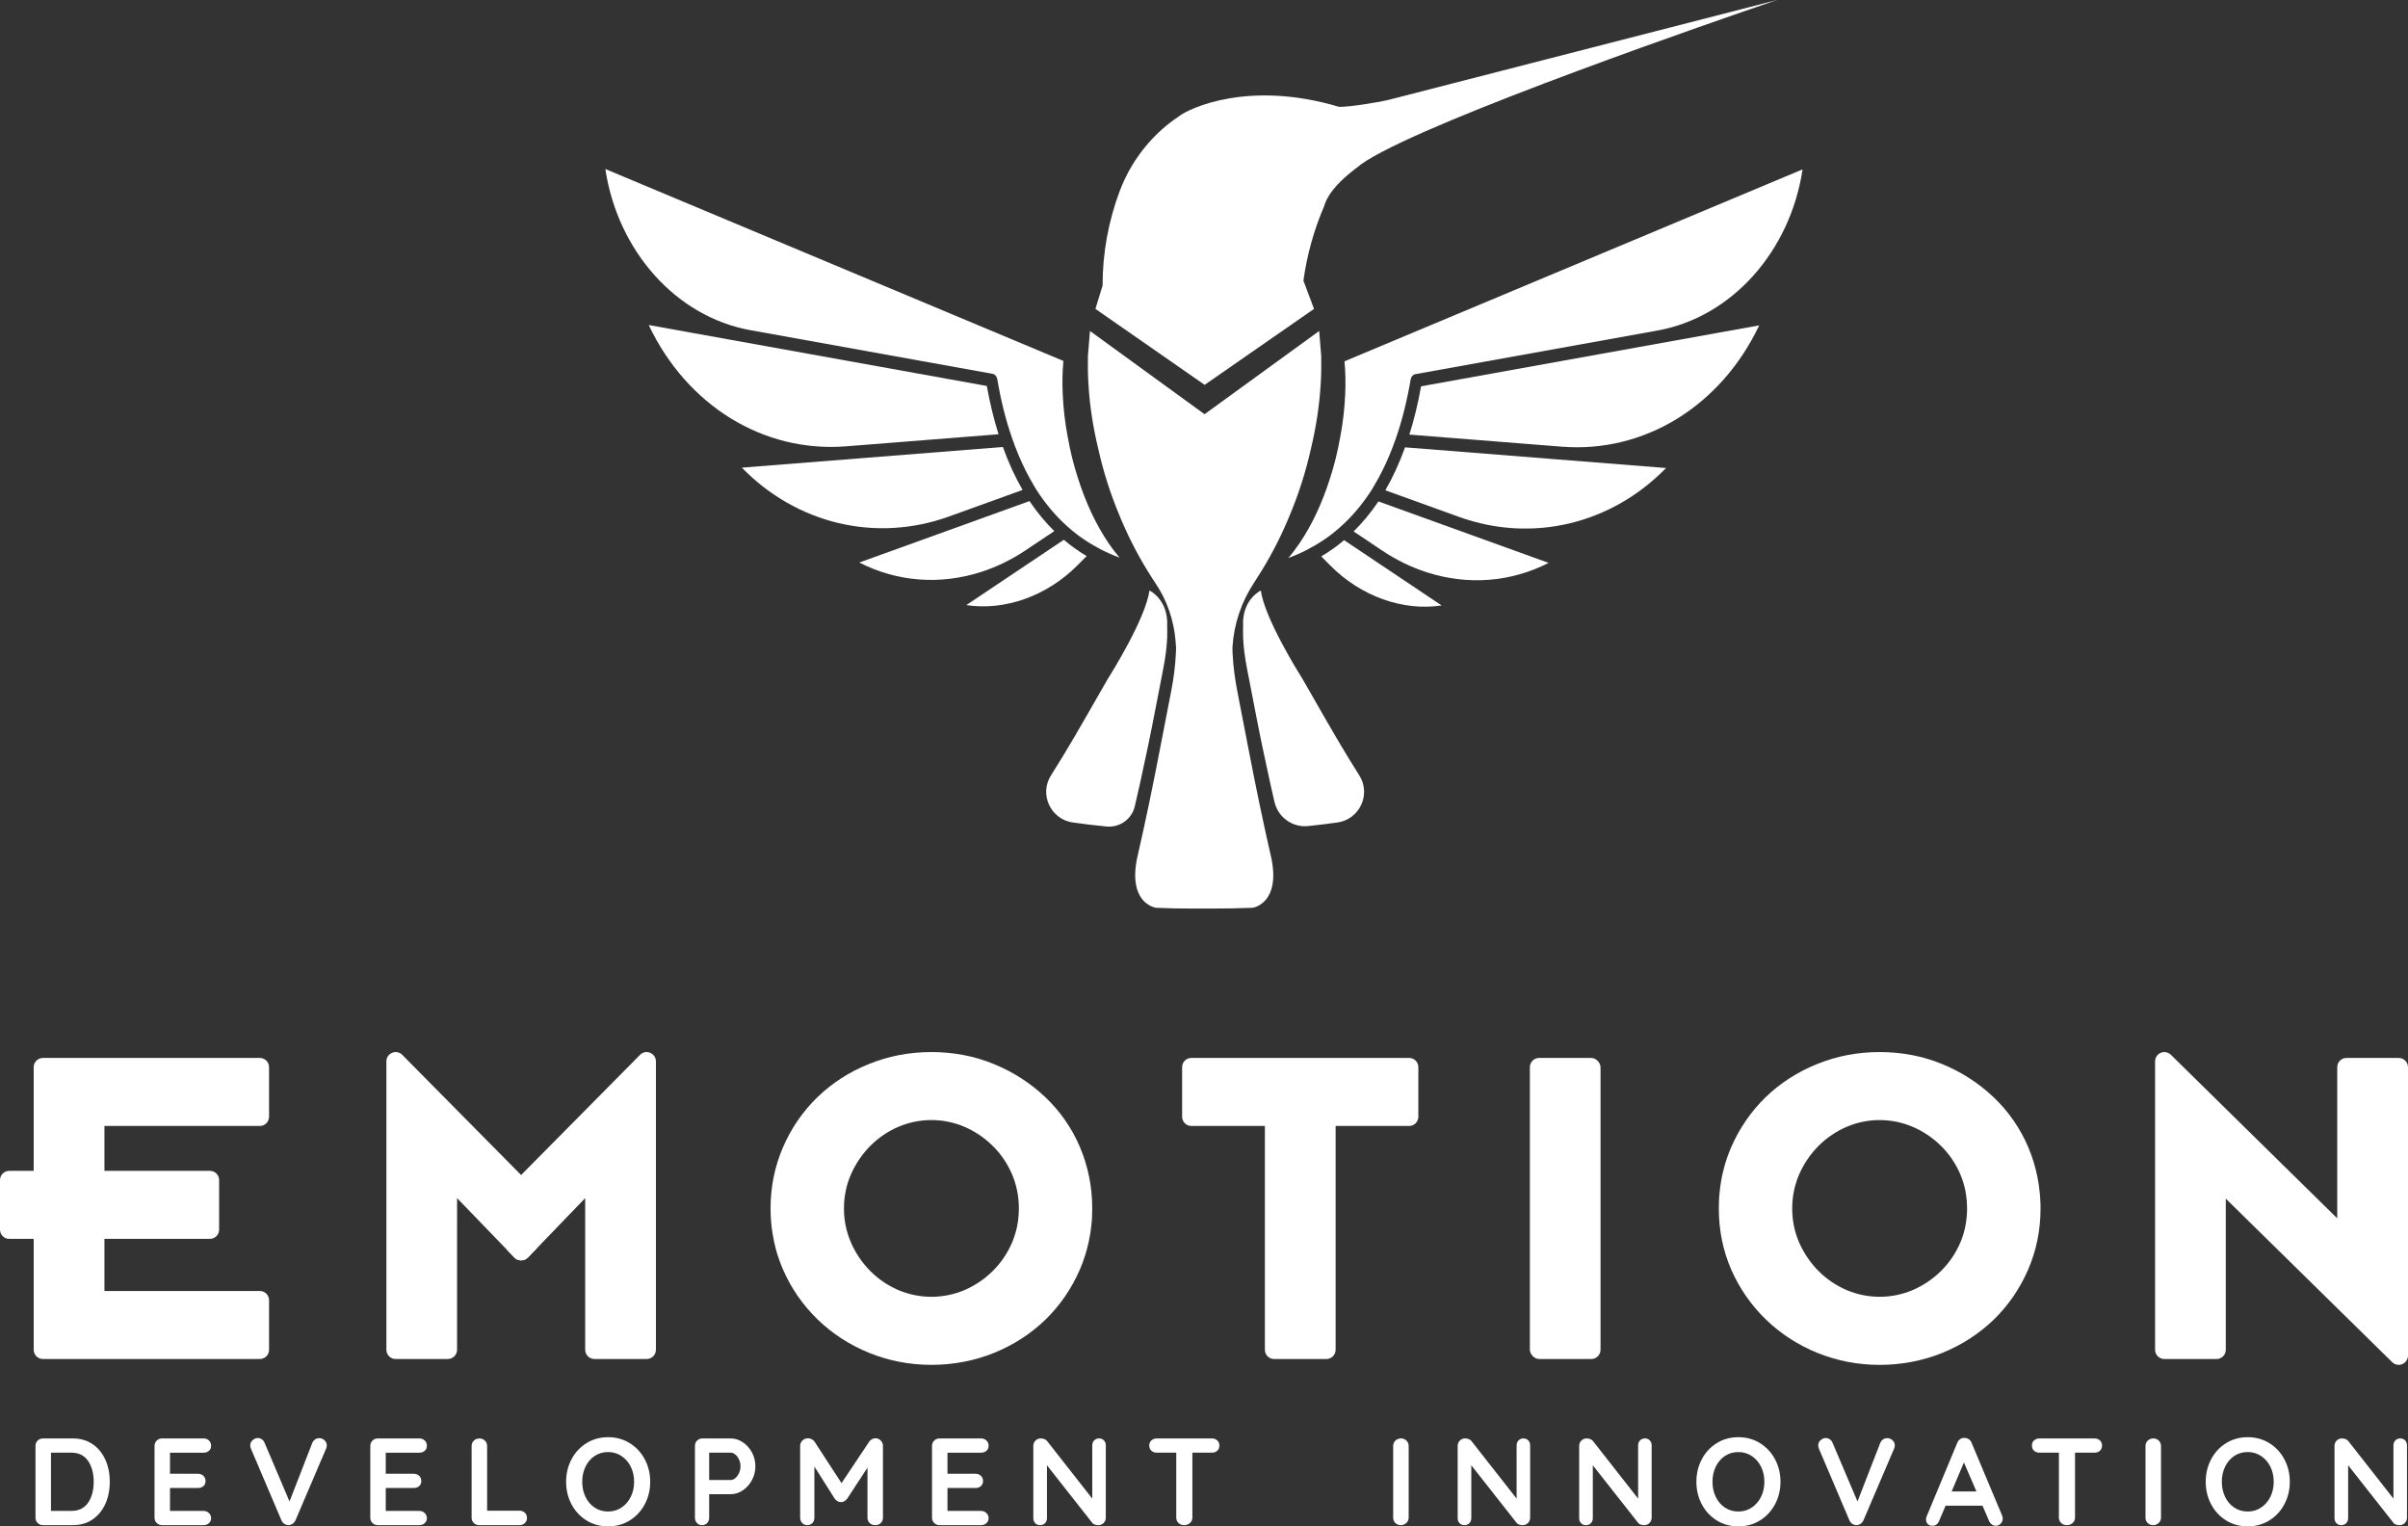 <?xml version="1.0" encoding="UTF-8"?> <svg xmlns="http://www.w3.org/2000/svg" id="Capa_1" data-name="Capa 1" viewBox="0 0 1304.76 826.9"><rect x="0" y="0" width="1304.76" height="826.9" fill="#333333" stroke="none"/><defs><style> .cls-1, .cls-2 { fill: #fff; } .cls-2 { fill-rule: evenodd; } </style></defs><g><g><path class="cls-1" d="m291,676.1l-5.02,5.22c-1.87,1.97-5.32,1.97-7.22,0l-4.08-4.25c5.42-.3,10.84-.64,16.32-.97Z"></path><path class="cls-1" d="m1304.76,578.14v156.25c0,2.01-1.24,3.81-3.08,4.62-.64.27-1.3.4-1.94.4-1.3,0-2.58-.5-3.55-1.47l-90.17-88.59v81.87c0,2.78-2.24,5.02-5.02,5.02h-28.26c-2.78,0-5.02-2.24-5.02-5.02v-156.25c0-2.01,1.2-3.85,3.08-4.62,1.84-.8,4.01-.37,5.45,1.04l65.25,64.15,24.92,24.48v-81.87c0-2.78,2.24-5.02,5.02-5.02h28.29c2.74,0,5.02,2.24,5.02,5.02Z"></path></g><g><path class="cls-1" d="m50.2,782.37c3.02,2.08,5.32,4.9,6.91,8.46,1.59,3.56,2.38,7.53,2.38,11.91s-.8,8.36-2.38,11.91c-1.59,3.56-3.89,6.38-6.91,8.46-3.02,2.08-6.63,3.12-10.84,3.12h-16.04c-1.16,0-2.14-.39-2.92-1.17-.78-.78-1.17-1.75-1.17-2.92v-38.79c0-1.16.39-2.14,1.17-2.92.78-.78,1.76-1.17,2.92-1.17h16.04c4.21,0,7.82,1.04,10.84,3.12Zm-2.45,31.68c2.01-2.98,3.02-6.75,3.02-11.31s-1.02-8.33-3.05-11.31c-2.04-2.98-5.05-4.46-9.03-4.46h-11.07v31.54h11.07c4.03,0,7.05-1.49,9.06-4.46Z"></path><path class="cls-1" d="m113.22,819.69c.78.78,1.17,1.69,1.17,2.72,0,1.12-.39,2.04-1.17,2.75-.78.72-1.76,1.07-2.92,1.07h-22.48c-1.16,0-2.14-.39-2.92-1.17-.78-.78-1.17-1.75-1.17-2.92v-38.79c0-1.16.39-2.14,1.17-2.92.78-.78,1.76-1.17,2.92-1.17h22.48c1.16,0,2.14.37,2.92,1.11.78.74,1.17,1.69,1.17,2.85s-.38,2.03-1.14,2.72c-.76.69-1.74,1.04-2.95,1.04h-18.19v11.41h15.17c1.16,0,2.14.37,2.92,1.11.78.74,1.17,1.69,1.17,2.85s-.38,2.03-1.14,2.72c-.76.69-1.74,1.04-2.95,1.04h-15.17v12.42h18.19c1.16,0,2.14.39,2.92,1.17Z"></path><path class="cls-1" d="m175.84,780.26c.83.76,1.24,1.68,1.24,2.75,0,.58-.13,1.19-.4,1.81l-16.58,38.79c-.4.85-.96,1.5-1.68,1.95-.72.45-1.48.67-2.28.67-.76-.04-1.47-.28-2.11-.71-.65-.42-1.15-1.04-1.51-1.85l-16.58-38.93c-.22-.45-.34-1.01-.34-1.68,0-1.21.45-2.18,1.34-2.92.89-.74,1.81-1.11,2.75-1.11.76,0,1.48.22,2.15.67.67.45,1.18,1.1,1.54,1.95l13.49,31.75,12.35-31.75c.36-.81.87-1.43,1.54-1.88.67-.45,1.39-.67,2.15-.67,1.12,0,2.09.38,2.92,1.14Z"></path><path class="cls-1" d="m230.13,819.69c.78.78,1.17,1.69,1.17,2.72,0,1.12-.39,2.04-1.17,2.75-.78.72-1.76,1.07-2.92,1.07h-22.48c-1.16,0-2.14-.39-2.92-1.17-.78-.78-1.17-1.75-1.17-2.92v-38.79c0-1.16.39-2.14,1.17-2.92.78-.78,1.76-1.17,2.92-1.17h22.48c1.16,0,2.14.37,2.92,1.11.78.74,1.17,1.69,1.17,2.85s-.38,2.03-1.14,2.72c-.76.69-1.74,1.04-2.95,1.04h-18.19v11.41h15.17c1.16,0,2.14.37,2.92,1.11.78.74,1.17,1.69,1.17,2.85s-.38,2.03-1.14,2.72c-.76.69-1.74,1.04-2.95,1.04h-15.17v12.42h18.19c1.16,0,2.14.39,2.92,1.17Z"></path><path class="cls-1" d="m284.36,819.49c.78.74,1.17,1.69,1.17,2.85s-.39,2.05-1.17,2.79c-.78.74-1.76,1.11-2.92,1.11h-21.81c-1.16,0-2.14-.39-2.92-1.17-.78-.78-1.17-1.75-1.17-2.92v-38.79c0-1.16.4-2.14,1.21-2.92.81-.78,1.83-1.17,3.09-1.17,1.12,0,2.08.39,2.89,1.17.81.78,1.21,1.76,1.21,2.92v35.04h17.52c1.16,0,2.14.37,2.92,1.11Z"></path><path class="cls-1" d="m349.36,814.92c-1.97,3.69-4.69,6.61-8.15,8.76-3.47,2.15-7.37,3.22-11.71,3.22s-8.24-1.07-11.71-3.22c-3.47-2.15-6.18-5.07-8.12-8.76-1.95-3.69-2.92-7.75-2.92-12.18s.97-8.49,2.92-12.18c1.95-3.69,4.65-6.61,8.12-8.76,3.47-2.15,7.37-3.22,11.71-3.22s8.24,1.07,11.71,3.22c3.47,2.15,6.19,5.07,8.15,8.76,1.97,3.69,2.95,7.75,2.95,12.18s-.98,8.49-2.95,12.18Zm-7.58-20.34c-1.21-2.44-2.89-4.37-5.03-5.8-2.15-1.43-4.56-2.15-7.25-2.15s-5.16.71-7.28,2.11c-2.13,1.41-3.78,3.34-4.97,5.81-1.19,2.46-1.78,5.19-1.78,8.19s.59,5.73,1.78,8.19c1.19,2.46,2.84,4.4,4.97,5.81,2.12,1.41,4.55,2.11,7.28,2.11s5.1-.72,7.25-2.15c2.15-1.43,3.83-3.37,5.03-5.81,1.21-2.44,1.81-5.16,1.81-8.15s-.6-5.72-1.81-8.16Z"></path><path class="cls-1" d="m402.45,781.3c2.06,1.37,3.71,3.2,4.97,5.5,1.25,2.3,1.88,4.82,1.88,7.55s-.63,5.19-1.88,7.52c-1.25,2.33-2.91,4.17-4.97,5.54-2.06,1.37-4.23,2.05-6.51,2.05h-11.68v12.68c0,1.21-.36,2.19-1.07,2.95-.72.76-1.66,1.14-2.82,1.14s-2.04-.39-2.75-1.17c-.72-.78-1.07-1.75-1.07-2.92v-38.79c0-1.16.39-2.14,1.17-2.92.78-.78,1.76-1.17,2.92-1.17h15.3c2.28,0,4.45.68,6.51,2.05Zm-3.99,19.43c.83-.72,1.5-1.64,2.01-2.79.51-1.14.77-2.34.77-3.59s-.26-2.45-.77-3.59c-.51-1.14-1.19-2.06-2.01-2.75-.83-.69-1.67-1.04-2.52-1.04h-11.68v14.83h11.68c.85,0,1.69-.36,2.52-1.07Z"></path><path class="cls-1" d="m477.18,780.36c.83.78,1.24,1.76,1.24,2.92v38.86c0,1.17-.38,2.14-1.14,2.92-.76.78-1.77,1.17-3.02,1.17s-2.27-.38-3.05-1.14c-.78-.76-1.17-1.75-1.17-2.95v-27.05l-11.07,16.91c-.45.54-.96.97-1.54,1.31-.58.34-1.19.48-1.81.44-.58.05-1.16-.1-1.74-.44-.58-.34-1.1-.77-1.54-1.31l-11.07-17.52v27.65c0,1.21-.36,2.19-1.07,2.95-.72.76-1.66,1.14-2.82,1.14s-2.04-.39-2.75-1.17c-.72-.78-1.07-1.75-1.07-2.92v-38.86c0-1.12.41-2.08,1.24-2.89.83-.81,1.82-1.21,2.99-1.21.67,0,1.34.17,2.01.5.67.34,1.18.77,1.54,1.31l14.63,22.48,15.03-22.48c.36-.54.84-.97,1.44-1.31.6-.34,1.22-.5,1.85-.5,1.12,0,2.09.39,2.92,1.17Z"></path><path class="cls-1" d="m534.5,819.69c.78.78,1.17,1.69,1.17,2.72,0,1.12-.39,2.04-1.17,2.75-.78.72-1.76,1.07-2.92,1.07h-22.48c-1.16,0-2.14-.39-2.92-1.17-.78-.78-1.17-1.75-1.17-2.92v-38.79c0-1.16.39-2.14,1.17-2.92.78-.78,1.76-1.17,2.92-1.17h22.48c1.16,0,2.14.37,2.92,1.11.78.74,1.17,1.69,1.17,2.85s-.38,2.03-1.14,2.72c-.76.69-1.74,1.04-2.95,1.04h-18.19v11.41h15.17c1.16,0,2.14.37,2.92,1.11.78.74,1.17,1.69,1.17,2.85s-.38,2.03-1.14,2.72c-.76.69-1.74,1.04-2.95,1.04h-15.17v12.42h18.19c1.16,0,2.14.39,2.92,1.17Z"></path><path class="cls-1" d="m598.16,780.33c.67.72,1.01,1.61,1.01,2.68v39.13c0,1.17-.39,2.14-1.17,2.92-.78.78-1.76,1.17-2.92,1.17-.63,0-1.24-.1-1.85-.3-.6-.2-1.04-.48-1.31-.84l-24.63-31.28v28.66c0,1.07-.35,1.97-1.04,2.68-.69.72-1.6,1.07-2.72,1.07s-1.95-.36-2.62-1.07c-.67-.71-1.01-1.61-1.01-2.68v-39.13c0-1.16.39-2.14,1.17-2.92.78-.78,1.76-1.17,2.92-1.17.67,0,1.33.13,1.98.4.65.27,1.13.63,1.44,1.07l24.43,31.14v-28.86c0-1.07.35-1.97,1.04-2.68.69-.71,1.58-1.07,2.65-1.07s1.95.36,2.62,1.07Z"></path><path class="cls-1" d="m659.57,780.33c.76.72,1.14,1.66,1.14,2.82s-.38,2.09-1.14,2.78c-.76.69-1.74,1.04-2.95,1.04h-10.54v35.17c0,1.17-.43,2.14-1.28,2.92-.85.78-1.9,1.17-3.15,1.17s-2.28-.39-3.09-1.17c-.81-.78-1.21-1.75-1.21-2.92v-35.17h-10.54c-1.21,0-2.19-.36-2.95-1.07-.76-.71-1.14-1.65-1.14-2.82s.39-2.04,1.17-2.75c.78-.71,1.76-1.07,2.92-1.07h29.8c1.21,0,2.19.36,2.95,1.07Z"></path><path class="cls-1" d="m761.99,825.06c-.85.78-1.84,1.17-2.95,1.17-1.21,0-2.2-.39-2.99-1.17-.78-.78-1.17-1.75-1.17-2.92v-38.79c0-1.16.4-2.14,1.21-2.92s1.83-1.17,3.09-1.17c1.12,0,2.08.39,2.89,1.17s1.21,1.76,1.21,2.92v38.79c0,1.17-.43,2.14-1.27,2.92Z"></path><path class="cls-1" d="m828.09,780.33c.67.72,1.01,1.61,1.01,2.68v39.13c0,1.17-.39,2.14-1.17,2.92-.78.78-1.76,1.17-2.92,1.17-.63,0-1.24-.1-1.85-.3-.6-.2-1.04-.48-1.31-.84l-24.63-31.28v28.66c0,1.07-.35,1.97-1.04,2.68-.69.72-1.6,1.07-2.72,1.07s-1.95-.36-2.62-1.07c-.67-.71-1.01-1.61-1.01-2.68v-39.13c0-1.16.39-2.14,1.17-2.92.78-.78,1.75-1.17,2.92-1.17.67,0,1.33.13,1.98.4.65.27,1.13.63,1.44,1.07l24.43,31.14v-28.86c0-1.07.35-1.97,1.04-2.68.69-.71,1.58-1.07,2.65-1.07s1.95.36,2.62,1.07Z"></path><path class="cls-1" d="m893.93,780.33c.67.72,1.01,1.61,1.01,2.68v39.13c0,1.17-.39,2.14-1.17,2.92-.78.78-1.76,1.17-2.92,1.17-.63,0-1.24-.1-1.85-.3-.6-.2-1.04-.48-1.31-.84l-24.63-31.28v28.66c0,1.07-.35,1.97-1.04,2.68-.69.72-1.6,1.07-2.72,1.07s-1.95-.36-2.62-1.07c-.67-.71-1.01-1.61-1.01-2.68v-39.13c0-1.16.39-2.14,1.17-2.92.78-.78,1.75-1.17,2.92-1.17.67,0,1.33.13,1.98.4.65.27,1.13.63,1.44,1.07l24.43,31.14v-28.86c0-1.07.35-1.97,1.04-2.68.69-.71,1.58-1.07,2.65-1.07s1.95.36,2.62,1.07Z"></path><path class="cls-1" d="m961.79,814.92c-1.97,3.69-4.69,6.61-8.15,8.76-3.47,2.15-7.37,3.22-11.71,3.22s-8.24-1.07-11.71-3.22-6.17-5.07-8.12-8.76c-1.95-3.69-2.92-7.75-2.92-12.18s.97-8.49,2.92-12.18c1.95-3.69,4.65-6.61,8.12-8.76,3.47-2.15,7.37-3.22,11.71-3.22s8.24,1.07,11.71,3.22c3.47,2.15,6.19,5.07,8.15,8.76,1.97,3.69,2.95,7.75,2.95,12.18s-.99,8.49-2.95,12.18Zm-7.58-20.34c-1.21-2.44-2.88-4.37-5.03-5.8-2.15-1.43-4.56-2.15-7.25-2.15s-5.16.71-7.28,2.11c-2.13,1.41-3.78,3.34-4.97,5.81-1.19,2.46-1.78,5.19-1.78,8.19s.59,5.73,1.78,8.19c1.19,2.46,2.84,4.4,4.97,5.81,2.12,1.41,4.55,2.11,7.28,2.11s5.1-.72,7.25-2.15c2.15-1.43,3.83-3.37,5.03-5.81,1.21-2.44,1.81-5.16,1.81-8.15s-.6-5.72-1.81-8.16Z"></path><path class="cls-1" d="m1025.45,780.26c.83.76,1.24,1.68,1.24,2.75,0,.58-.13,1.19-.4,1.81l-16.58,38.79c-.4.85-.96,1.5-1.68,1.95-.72.45-1.48.67-2.28.67-.76-.04-1.47-.28-2.12-.71-.65-.42-1.15-1.04-1.51-1.85l-16.58-38.93c-.22-.45-.34-1.01-.34-1.68,0-1.21.45-2.18,1.34-2.92.89-.74,1.81-1.11,2.75-1.11.76,0,1.48.22,2.15.67.67.45,1.19,1.1,1.54,1.95l13.49,31.75,12.35-31.75c.36-.81.87-1.43,1.54-1.88.67-.45,1.39-.67,2.15-.67,1.12,0,2.09.38,2.92,1.14Z"></path><path class="cls-1" d="m1085.15,822.61c0,1.16-.38,2.11-1.14,2.85-.76.74-1.63,1.11-2.62,1.11-.81,0-1.53-.25-2.18-.74-.65-.49-1.15-1.16-1.51-2.01l-3.49-8.12h-20l-3.49,8.19c-.31.85-.8,1.51-1.44,1.98s-1.35.71-2.11.71c-1.16,0-2.05-.31-2.65-.94-.6-.63-.91-1.48-.91-2.55,0-.4.07-.83.2-1.28l16.71-40.14c.36-.89.89-1.59,1.61-2.08.71-.49,1.52-.69,2.42-.6.81,0,1.55.24,2.25.71.69.47,1.2,1.13,1.51,1.98l16.51,39.33c.22.58.34,1.12.34,1.61Zm-27.65-14.63h13.42l-6.78-15.71-6.65,15.71Z"></path><path class="cls-1" d="m1137.83,780.33c.76.72,1.14,1.66,1.14,2.82s-.38,2.09-1.14,2.78c-.76.69-1.75,1.04-2.95,1.04h-10.54v35.17c0,1.17-.43,2.14-1.27,2.92-.85.78-1.9,1.17-3.16,1.17s-2.28-.39-3.09-1.17c-.81-.78-1.21-1.75-1.21-2.92v-35.17h-10.54c-1.21,0-2.19-.36-2.95-1.07-.76-.71-1.14-1.65-1.14-2.82s.39-2.04,1.17-2.75c.78-.71,1.75-1.07,2.92-1.07h29.8c1.21,0,2.19.36,2.95,1.07Z"></path><path class="cls-1" d="m1169.64,825.06c-.85.78-1.84,1.17-2.95,1.17-1.21,0-2.2-.39-2.99-1.17-.78-.78-1.17-1.75-1.17-2.92v-38.79c0-1.16.4-2.14,1.21-2.92s1.83-1.17,3.09-1.17c1.12,0,2.08.39,2.89,1.17s1.21,1.76,1.21,2.92v38.79c0,1.17-.43,2.14-1.27,2.92Z"></path><path class="cls-1" d="m1237.77,814.92c-1.97,3.69-4.69,6.61-8.15,8.76-3.47,2.15-7.37,3.22-11.71,3.22s-8.24-1.07-11.71-3.22c-3.47-2.15-6.17-5.07-8.12-8.76-1.95-3.69-2.92-7.75-2.92-12.18s.97-8.49,2.92-12.18c1.95-3.69,4.65-6.61,8.12-8.76,3.47-2.15,7.37-3.22,11.71-3.22s8.24,1.07,11.71,3.22c3.47,2.15,6.19,5.07,8.15,8.76,1.97,3.69,2.95,7.75,2.95,12.18s-.99,8.49-2.95,12.18Zm-7.58-20.34c-1.21-2.44-2.88-4.37-5.03-5.8-2.15-1.43-4.56-2.15-7.25-2.15s-5.16.71-7.28,2.11c-2.13,1.41-3.78,3.34-4.97,5.81-1.19,2.46-1.78,5.19-1.78,8.19s.59,5.73,1.78,8.19c1.19,2.46,2.84,4.4,4.97,5.81,2.12,1.41,4.55,2.11,7.28,2.11s5.1-.72,7.25-2.15c2.15-1.43,3.83-3.37,5.03-5.81,1.21-2.44,1.81-5.16,1.81-8.15s-.6-5.72-1.81-8.16Z"></path><path class="cls-1" d="m1303.2,780.33c.67.72,1.01,1.61,1.01,2.68v39.13c0,1.17-.39,2.14-1.17,2.92-.78.78-1.76,1.17-2.92,1.17-.63,0-1.24-.1-1.85-.3-.6-.2-1.04-.48-1.31-.84l-24.63-31.28v28.66c0,1.07-.35,1.97-1.04,2.68-.69.72-1.6,1.07-2.72,1.07s-1.95-.36-2.62-1.07c-.67-.71-1.01-1.61-1.01-2.68v-39.13c0-1.16.39-2.14,1.17-2.92.78-.78,1.75-1.17,2.92-1.17.67,0,1.33.13,1.98.4.65.27,1.13.63,1.44,1.07l24.43,31.14v-28.86c0-1.07.35-1.97,1.04-2.68.69-.71,1.58-1.07,2.65-1.07s1.95.36,2.62,1.07Z"></path></g><path class="cls-1" d="m56.59,609.98v24.31h57.12c2.78,0,5.02,2.24,5.02,5.02v26.82c0,2.78-2.24,5.02-5.02,5.02h-57.12v28.23h84.18c2.78,0,5.02,2.24,5.02,5.02v26.82c0,2.78-2.24,5.02-5.02,5.02H23.28c-2.74,0-5.02-2.24-5.02-5.02v-60.07H5.02c-2.78,0-5.02-2.24-5.02-5.02v-26.82c0-2.78,2.24-5.02,5.02-5.02h13.24v-56.15c0-2.78,2.27-5.02,5.02-5.02h117.49c2.78,0,5.02,2.24,5.02,5.02v26.82c0,2.78-2.24,5.02-5.02,5.02H56.59Z"></path><path class="cls-1" d="m355.41,574.96v156.25c0,2.78-2.24,5.02-5.02,5.02h-28.29c-2.78,0-5.02-2.24-5.02-5.02v-82.14l-26.05,27.02-5.05,5.22c-1.87,1.97-5.32,1.97-7.22,0l-4.08-4.25-27.02-27.99v82.14c0,2.78-2.24,5.02-5.02,5.02h-28.26c-2.78,0-5.02-2.24-5.02-5.02v-156.25c0-2.04,1.24-3.85,3.11-4.62,1.87-.8,4.05-.37,5.48,1.1l64.41,65.12,64.45-65.12c1.44-1.47,3.61-1.91,5.48-1.1,1.87.77,3.11,2.58,3.11,4.62Z"></path><path class="cls-1" d="m585.21,621.52c-4.38-10.33-10.74-19.46-18.83-27.16-8.06-7.63-17.46-13.68-27.89-17.93-10.47-4.31-21.84-6.49-33.81-6.49s-23.18,2.17-33.81,6.45c-10.64,4.28-20.03,10.33-27.93,17.99-7.93,7.66-14.21,16.79-18.66,27.09-4.48,10.33-6.76,21.5-6.76,33.18,0,4.72.37,9.36,1.14,13.88.43,2.64.97,5.25,1.64,7.83.3,1.07.6,2.11.9,3.14.54,1.67,1.1,3.31,1.74,4.92.4,1.14.87,2.24,1.34,3.34,4.45,10.2,10.77,19.33,18.76,27.06,7.99,7.73,17.39,13.81,27.93,18.09,10.57,4.28,21.91,6.49,33.71,6.49s23.38-2.21,33.95-6.49c10.54-4.28,19.9-10.33,27.79-17.96,7.89-7.66,14.18-16.79,18.66-27.09.57-1.3,1.07-2.61,1.57-3.91.4-1.07.77-2.14,1.1-3.24.33-.94.64-1.87.87-2.84.1-.23.17-.47.2-.7.23-.74.4-1.47.57-2.21.23-.84.43-1.67.6-2.54.1-.43.17-.84.23-1.27.23-.97.4-1.94.54-2.91.07-.27.1-.57.13-.84.2-1.37.37-2.71.5-4.08.17-1.4.27-2.84.33-4.31.07-1.44.1-2.88.1-4.35,0-11.67-2.24-22.81-6.62-33.14Zm-33.58,39.73c-.13,1.04-.3,2.04-.5,3.04-.23,1.2-.54,2.37-.87,3.51-.2.7-.4,1.4-.67,2.11-.37,1.14-.8,2.27-1.27,3.38-2.51,5.79-6.02,10.94-10.5,15.35-4.48,4.41-9.63,7.86-15.35,10.3-11.37,4.78-24.21,4.78-35.58,0-5.72-2.44-10.84-5.89-15.22-10.27-4.45-4.45-7.99-9.63-10.53-15.42v-.03c-.37-.84-.74-1.71-1.04-2.58-.2-.54-.4-1.07-.57-1.64-.3-.9-.57-1.81-.8-2.74-.97-3.71-1.44-7.59-1.44-11.61,0-6.55,1.3-12.81,3.85-18.56,2.58-5.82,6.12-11,10.53-15.42,4.38-4.38,9.5-7.86,15.22-10.27,5.69-2.41,11.67-3.61,17.79-3.61s12.11,1.2,17.79,3.61c5.72,2.44,10.87,5.89,15.35,10.3,4.48,4.38,7.99,9.57,10.5,15.35,2.47,5.75,3.75,12.01,3.75,18.6,0,2.21-.13,4.38-.43,6.49v.1Z"></path><path class="cls-1" d="m768.52,578.14v26.82c0,2.78-2.24,5.02-5.02,5.02h-39.8v121.24c0,2.78-2.27,5.02-5.02,5.02h-28.29c-2.78,0-5.02-2.24-5.02-5.02v-121.24h-39.83c-2.78,0-5.02-2.24-5.02-5.02v-26.82c0-2.78,2.24-5.02,5.02-5.02h117.96c2.78,0,5.02,2.24,5.02,5.02Z"></path><rect class="cls-1" x="828.95" y="573.13" width="38.29" height="163.11" rx="5.02" ry="5.02"></rect><path class="cls-1" d="m1105.47,649.61c-.03-1.2-.13-2.41-.27-3.61-.27-2.78-.67-5.48-1.2-8.19-1.1-5.62-2.78-11.04-4.98-16.29-4.41-10.33-10.74-19.46-18.86-27.16-8.06-7.63-17.42-13.68-27.86-17.93-10.47-4.31-21.87-6.49-33.85-6.49s-23.14,2.17-33.78,6.45c-10.64,4.28-20.03,10.33-27.96,17.99-7.89,7.66-14.18,16.79-18.66,27.09-3.01,6.92-5.02,14.25-5.99,21.84-.13.87-.23,1.77-.3,2.68-.17,1.4-.27,2.81-.33,4.25v.17c-.07,1.4-.1,2.81-.1,4.25,0,11.71,2.24,22.84,6.72,33.11,4.48,10.2,10.8,19.33,18.8,27.06,7.99,7.73,17.39,13.81,27.93,18.09,10.57,4.28,21.91,6.49,33.68,6.49s23.41-2.21,33.95-6.49c10.54-4.28,19.9-10.33,27.83-17.96,7.89-7.66,14.18-16.79,18.66-27.09,4.48-10.33,6.76-21.5,6.76-33.21,0-1.71-.03-3.38-.17-5.05Zm-43.34,23.68c-2.51,5.79-6.02,10.94-10.5,15.35-4.48,4.41-9.67,7.86-15.38,10.3-11.34,4.78-24.18,4.78-35.55,0-5.72-2.44-10.84-5.89-15.25-10.27-4.41-4.45-7.96-9.63-10.54-15.42v-.03c-2.54-5.72-3.81-11.97-3.81-18.56,0-.87.03-1.74.07-2.61.03-.5.07-1,.1-1.51.07-.6.1-1.2.2-1.77.13-1.3.37-2.58.64-3.85.2-1,.43-2.01.74-3.01,0-.03.03-.07.03-.1.53-1.94,1.2-3.85,2.04-5.72,2.58-5.82,6.12-11,10.54-15.42,4.41-4.38,9.53-7.83,15.25-10.27,5.69-2.41,11.67-3.61,17.76-3.61s12.11,1.2,17.79,3.61c5.72,2.44,10.9,5.89,15.38,10.3,4.48,4.38,7.99,9.57,10.5,15.35.4.94.77,1.87,1.1,2.84.03.07.03.13.07.2.2.54.37,1.1.54,1.67.27.9.53,1.77.74,2.71.13.5.23,1.04.33,1.57.17.84.33,1.71.43,2.58.1.57.17,1.14.2,1.71.13.97.2,1.91.23,2.88.03.8.07,1.64.07,2.44,0,6.59-1.24,12.88-3.71,18.63Z"></path></g><g><g><path class="cls-1" d="m673.58,339.19c-.07,1.99-.07,3.98,0,5.97v.39c.23,5.26.95,10.61,1.99,16l.85,4.44,3.33,17.17c2.84,14.82,5.68,28.37,8.55,41.3.75,3.35,1.5,6.68,2.27,9.99,1.92,8.3,9.72,13.94,18.2,13.06,5.45-.56,10.76-1.21,15.89-1.93,12.05-1.69,18.39-15.27,11.86-25.53-8.59-13.5-16.64-27.58-25.73-43.48-1.6-2.81-3.23-5.65-4.9-8.55,0,0-.07-.13-.23-.36-1.11-1.76-6.1-9.79-11.13-19.26-.07-.1-.13-.2-.16-.29-5.09-9.66-10.15-20.66-11.2-28.21,0,0-10.32,4.83-9.6,19.29Z"></path><path class="cls-1" d="m632.42,339.19c.07,1.99.07,3.98,0,5.97v.39c-.23,5.26-.95,10.61-1.99,16l-.85,4.44-3.33,17.17c-2.84,14.82-5.68,28.37-8.55,41.3-.93,4.16-1.87,8.29-2.83,12.39-1.62,6.95-8.22,11.6-15.32,10.9-6.27-.62-12.35-1.34-18.21-2.17-12.05-1.69-18.39-15.27-11.86-25.53,8.59-13.5,16.64-27.58,25.73-43.48,1.6-2.81,3.23-5.65,4.9-8.55,0,0,.07-.13.23-.36,1.11-1.76,6.1-9.79,11.13-19.26.07-.1.13-.2.16-.29,5.09-9.66,10.15-20.66,11.2-28.21,0,0,10.32,4.83,9.6,19.29Z"></path></g><g><path class="cls-1" d="m606.68,302.12c-3.75-1.39-7.31-2.96-10.66-4.71-.13-.1-.27-.19-.42-.27-6.29-3.29-11.85-7.13-17.02-11.74,0,0,0,0,0,0h0c-1.59-1.41-3.15-2.89-4.66-4.44-3.03-3.1-5.88-6.48-8.55-10.1-1.33-1.81-2.62-3.68-3.86-5.61-.51-.81-.98-1.68-1.48-2.51-3.03-5.08-5.8-10.59-8.26-16.52-1.22-2.94-2.38-5.94-3.45-9.06-3.36-9.65-5.96-20.06-7.98-31.86-.25-1.45-1.25-2.56-2.53-2.79l-131.26-23.65c-40.12-7.23-71.84-42.78-78.55-87.29l248.22,103.98c-.56,5.68-.69,11.78-.38,18.17.32,7.41,1.21,15.06,2.64,22.7,1.37,7.75,3.21,15.21,5.45,22.14,2.16,6.89,4.73,13.5,7.61,19.6,2.66,5.63,5.65,10.92,8.87,15.72,2,2.97,4.09,5.73,6.27,8.27Z"></path><path class="cls-1" d="m351.5,176.08l183.2,33.01c1.7,9.46,3.8,18.08,6.36,26.16l-82.57,6.54c-44.87,3.55-86.29-22.09-106.99-65.71Z"></path><path class="cls-1" d="m554.07,265.42l-39.89,14.4c-39.66,14.29-82.48,3.99-112.21-26.47l141.43-11.2c3.03,8.44,6.61,16.24,10.68,23.28Z"></path><path class="cls-1" d="m557.83,271.46c4.04,6.01,8.54,11.46,13.43,16.26l-11.75,7.86-3.86,2.58c-7.56,5.06-15.65,8.99-24.05,11.69-22.37,7.18-45.54,5.34-65.99-5.1l92.21-33.29Z"></path><path class="cls-1" d="m576.42,292.43c3.88,3.29,7.96,6.2,12.38,8.81l-4.9,4.93c-16.56,16.68-39.28,24.82-60.32,21.64l52.84-35.38Z"></path></g><g><path class="cls-1" d="m698.03,302.31c3.75-1.39,7.31-2.96,10.66-4.71.13-.1.27-.19.42-.27,6.29-3.29,11.85-7.13,17.02-11.74,0,0,0,0,0,0h0c1.59-1.41,3.15-2.89,4.66-4.44,3.03-3.1,5.88-6.48,8.55-10.1,1.33-1.81,2.62-3.68,3.86-5.61.51-.81.98-1.68,1.48-2.51,3.03-5.08,5.8-10.59,8.26-16.52,1.22-2.94,2.38-5.94,3.45-9.06,3.36-9.65,5.96-20.06,7.98-31.86.25-1.45,1.25-2.56,2.53-2.79l131.26-23.65c40.12-7.23,71.84-42.78,78.55-87.29l-248.22,103.98c.56,5.68.69,11.78.38,18.17-.32,7.41-1.21,15.06-2.64,22.7-1.37,7.75-3.21,15.21-5.45,22.14-2.16,6.89-4.73,13.5-7.61,19.6-2.66,5.63-5.65,10.92-8.87,15.72-2,2.97-4.09,5.73-6.27,8.27Z"></path><path class="cls-1" d="m953.21,176.27l-183.2,33.01c-1.7,9.46-3.8,18.08-6.36,26.16l82.57,6.54c44.87,3.55,86.29-22.09,106.99-65.71Z"></path><path class="cls-1" d="m750.64,265.61l39.89,14.4c39.66,14.29,82.48,3.99,112.21-26.47l-141.43-11.2c-3.03,8.44-6.61,16.24-10.68,23.28Z"></path><path class="cls-1" d="m746.88,271.65c-4.04,6.01-8.54,11.46-13.43,16.26l11.75,7.86,3.86,2.58c7.56,5.06,15.65,8.99,24.05,11.69,22.37,7.18,45.54,5.34,65.99-5.1l-92.21-33.29Z"></path><path class="cls-1" d="m728.29,292.62c-3.88,3.29-7.96,6.2-12.38,8.81l4.9,4.93c16.56,16.68,39.28,24.82,60.32,21.64l-52.84-35.38Z"></path></g><path class="cls-1" d="m715.61,207.94c-.66,11.63-2.52,23.7-5.42,35.71-2.74,12.18-6.54,23.92-11.08,34.85-4.39,10.8-9.66,21.22-15.58,30.83-1.26,2.07-2.56,4.12-3.9,6.14-6.87,10.35-10.98,22.32-11.79,34.71,0,.09-.01.19-.02.28l-.05-.05c0,1.07.05,2.13.09,3.26.31,7.09,1.29,14.28,2.71,21.51l.91,4.75,4.64,23.9c4.23,22.18,8.46,42.32,12.9,61.7v.05c4.39,22.65-8.51,25.91-10.35,26.21h-.11c-8.4.31-13.51.41-22.23.41h-9.94c-8.72,0-11.52-.09-19.94-.41h-.09c-1.83-.3-14.73-3.56-10.36-26.21v-.05c4.44-19.37,8.67-39.52,12.9-61.7l4.64-23.9.92-4.75c1.43-7.23,2.4-14.42,2.7-21.51.05-1.13.11-2.19.11-3.26l-.06.05c-.08-1.28-.17-2.52-.28-3.74-.98-10.94-4.62-21.52-10.75-30.63-1.49-2.22-2.93-4.47-4.33-6.76-5.93-9.61-11.19-20.03-15.58-30.83-4.55-10.93-8.32-22.67-11.07-34.85-2.92-12.01-4.78-24.08-5.44-35.71-.33-5.16-.38-10.2-.27-15.03v-.05l1.1-13.56,62.09,45.1,62.11-45.1,1.1,13.56v.05c.11,4.83.05,9.88-.28,15.03Z"></path><path class="cls-2" d="m962.91,0l-3.38,1.14c-25.52,8.71-181.77,62.44-219.1,85.92-2.16,1.34-3.91,2.6-5.21,3.74-.04,0-.12.04-.16.12-6.55,4.93-11.68,9.89-14.77,14.73-1.26,2.04-2.28,4.07-2.81,6.06-5.54,12.86-9.32,26.42-11.23,40.33l5.74,15.3-59.26,41.15-59.18-41.15,3.87-12.66c0-17.62,3.17-35,9.4-51.49,3.58-9.4,8.75-17.99,15.26-25.48,4.76-5.45,10.18-10.3,16.2-14.33.24-.2.53-.41.81-.61,5.21-3.91,37.22-19.61,86.47-4.89,5.37.16,20.99-2.43,26.28-3.65l5.41-1.38L962.91,0Z"></path></g></svg> 